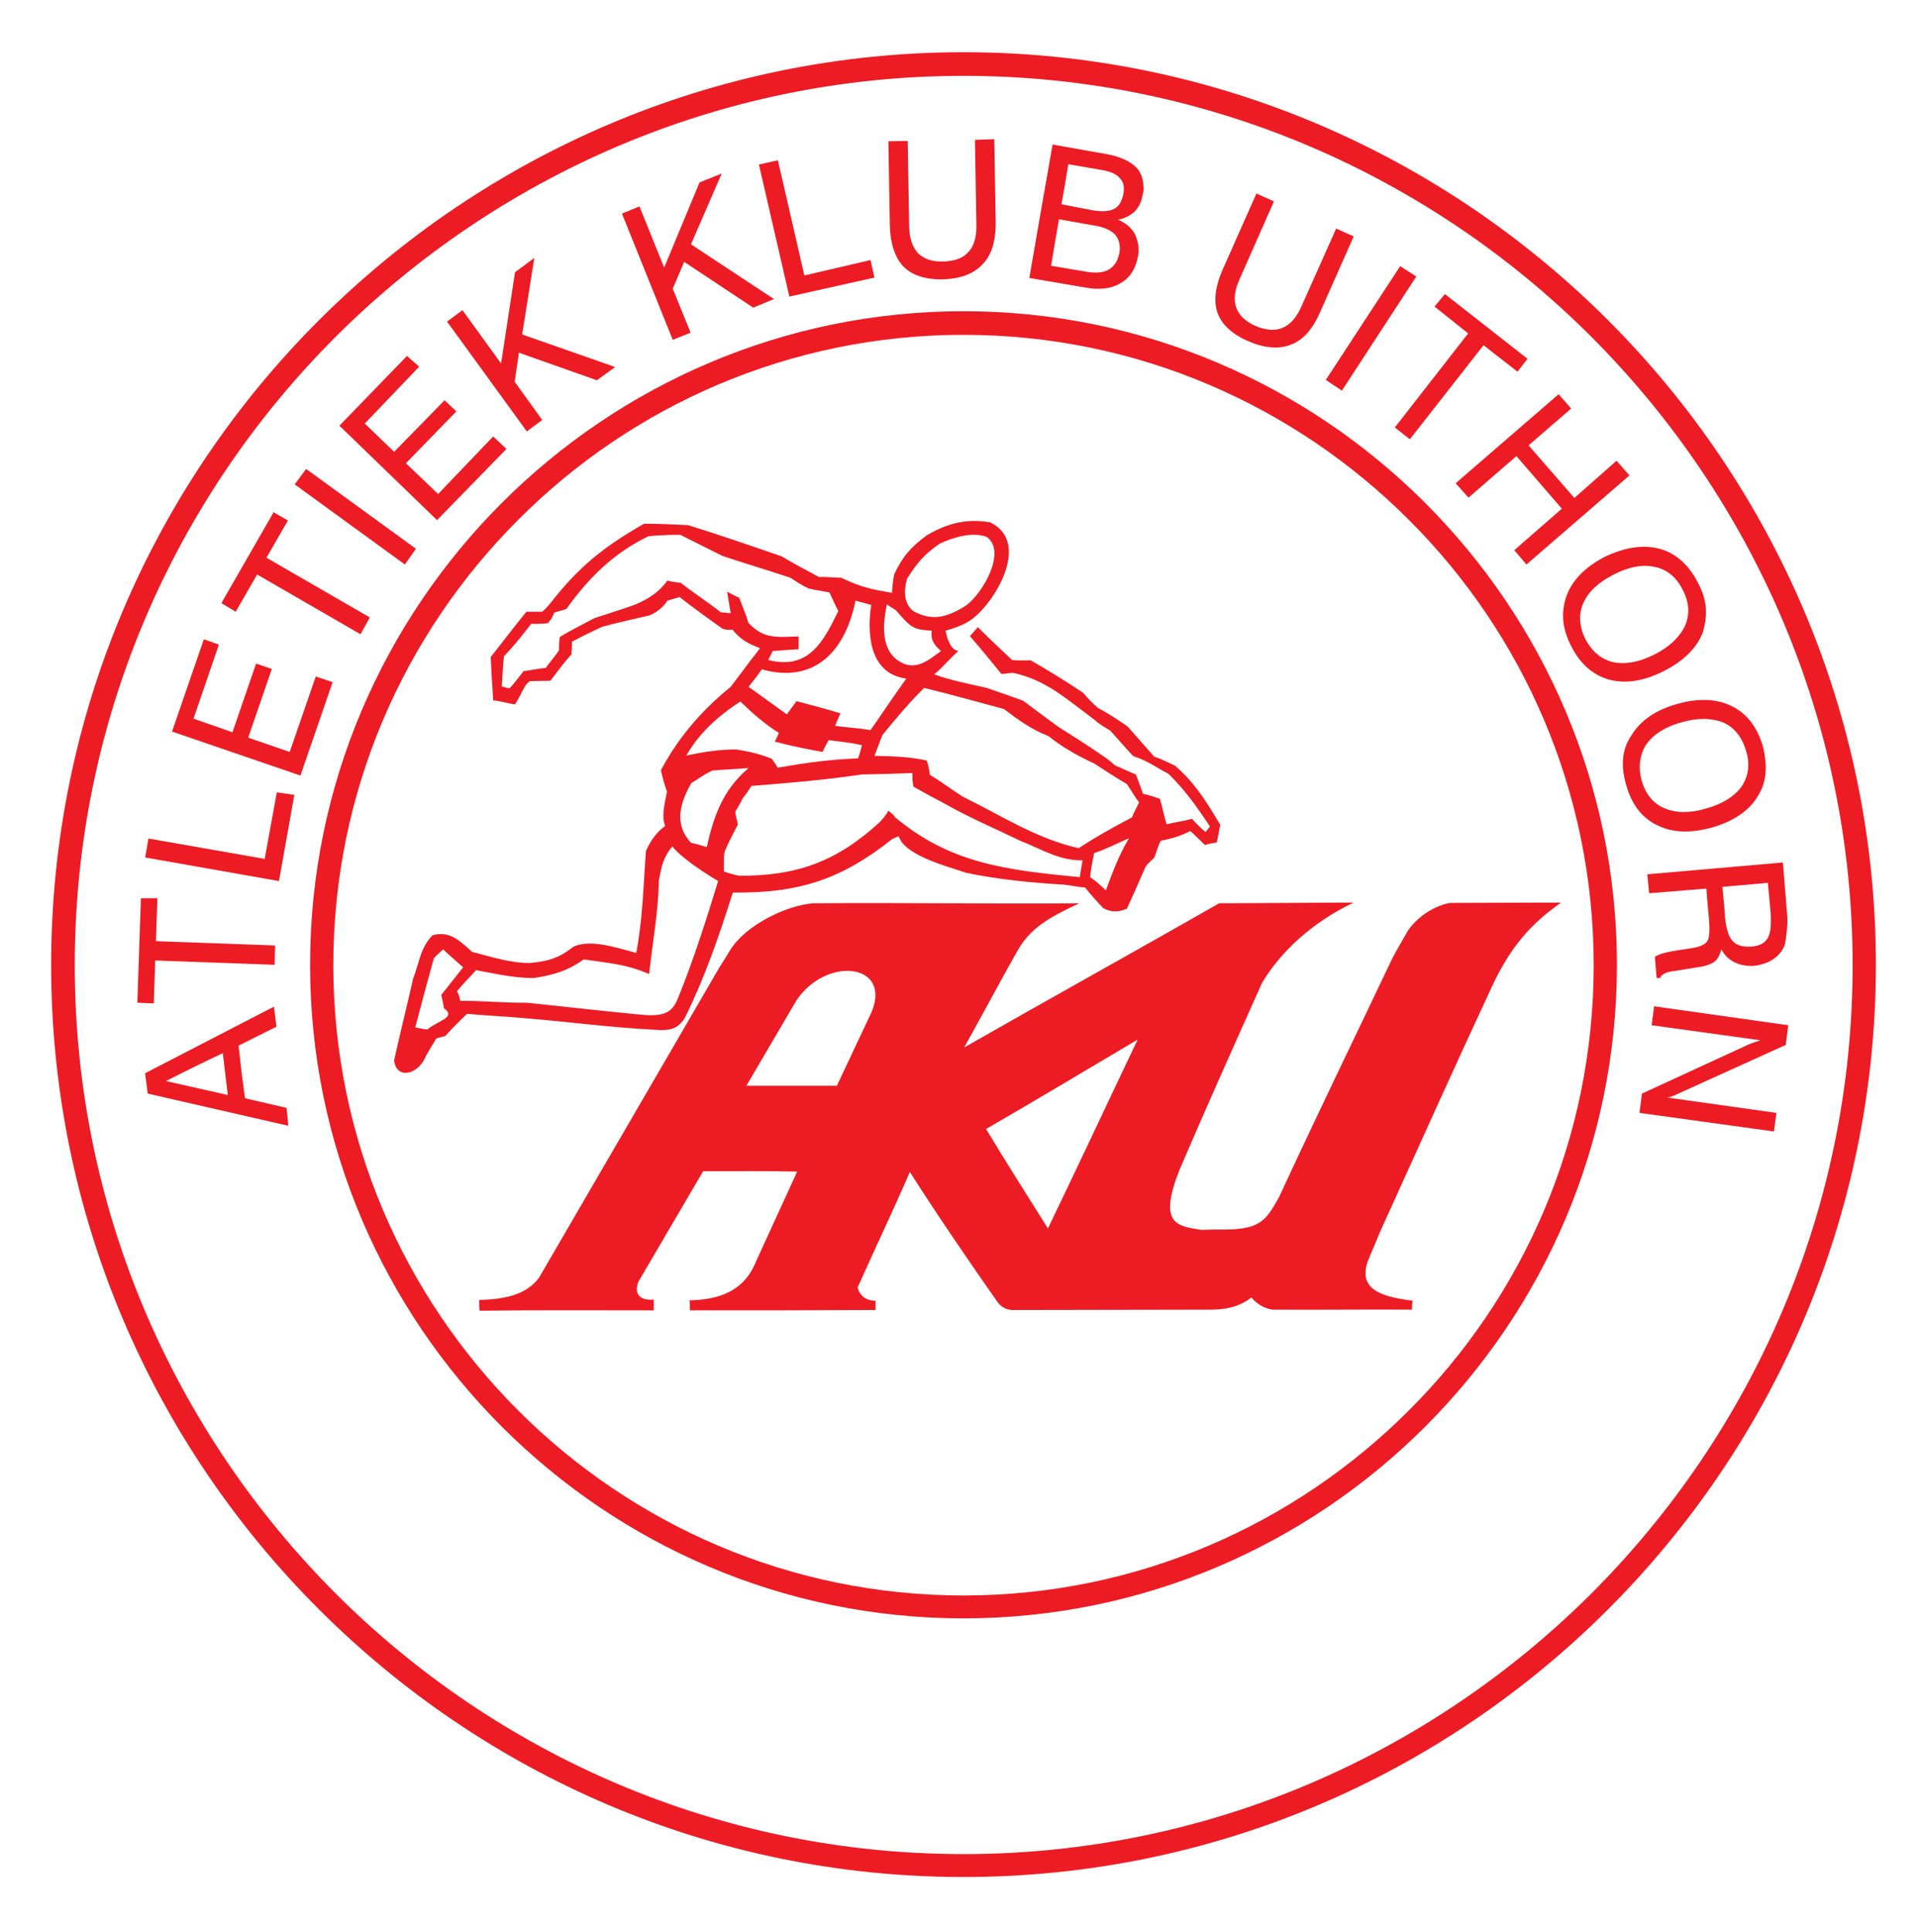 <?xml version="1.0" encoding="utf-8"?>
<!-- Generator: Adobe Illustrator 19.2.1, SVG Export Plug-In . SVG Version: 6.00 Build 0)  -->
<!DOCTYPE svg PUBLIC "-//W3C//DTD SVG 1.1//EN" "http://www.w3.org/Graphics/SVG/1.1/DTD/svg11.dtd">
<svg version="1.1" id="Layer_1" xmlns="http://www.w3.org/2000/svg" xmlns:xlink="http://www.w3.org/1999/xlink" x="0px" y="0px"
	 width="536px" height="540px" viewBox="0 0 536 540" style="enable-background:new 0 0 536 540;" xml:space="preserve">
<style type="text/css">
	.st0{fill-rule:evenodd;clip-rule:evenodd;fill:#ED1C24;}
</style>
<g>
	<path class="st0" d="M269.4,21.2L269.4,21.2c-68.4,0-130.5,28-175.6,73c-45,45-72.9,107.1-72.9,175.6l0,0l0,0
		c0,68.4,27.9,130.5,72.9,175.6c45,45,107.1,72.9,175.6,72.9l0,0l0,0c68.4,0,130.5-27.9,175.6-72.9c45-45,73-107.1,73-175.6l0,0l0,0
		c0-68.4-28-130.5-73-175.6C400,49.2,337.9,21.2,269.4,21.2L269.4,21.2L269.4,21.2z M269.4,14.6L269.4,14.6L269.4,14.6
		c70.3,0,134,28.7,180.2,74.9c46.2,46.2,74.9,110,74.9,180.2l0,0l0,0c0,70.3-28.7,134-74.9,180.2c-46.2,46.2-110,74.8-180.2,74.8
		l0,0l0,0c-70.3,0-134-28.6-180.2-74.8C43,403.8,14.3,340,14.3,269.8l0,0l0,0c0-70.3,28.6-134,74.8-180.2
		C135.4,43.3,199.2,14.6,269.4,14.6L269.4,14.6z"/>
	<path class="st0" d="M269.4,93.6L269.4,93.6c-48.5,0-92.6,19.7-124.5,51.7c-31.9,31.9-51.7,75.9-51.7,124.5l0,0l0,0
		c0,48.5,19.8,92.6,51.7,124.5c31.9,31.9,75.9,51.7,124.5,51.7l0,0l0,0c48.5,0,92.6-19.8,124.5-51.7c32-31.9,51.7-75.9,51.7-124.5
		l0,0l0,0c0-48.5-19.7-92.6-51.7-124.5C362,113.4,318,93.6,269.4,93.6L269.4,93.6L269.4,93.6z M269.4,87L269.4,87L269.4,87
		c50.3,0,96,20.5,129.1,53.6c33.1,33.1,53.6,78.8,53.6,129.1l0,0l0,0c0,50.4-20.5,96-53.6,129.1c-33.1,33.1-78.8,53.6-129.1,53.6
		l0,0l0,0c-50.4,0-96-20.5-129.1-53.6c-33.1-33.1-53.6-78.8-53.6-129.1l0,0l0,0c0-50.3,20.5-96,53.6-129.1
		C173.4,107.5,219.1,87,269.4,87L269.4,87z"/>
	<polygon class="st0" points="76.8,269.7 43.4,268.5 43,280.5 38.4,280.3 39.4,251.1 44,251.1 43.6,263.1 76.9,264.3 76.8,269.7 	
		"/>
	<polygon class="st0" points="78,246.3 40.6,239.7 41.5,234.4 74,240.1 77.4,221.5 82.3,222.2 78,246.3 	"/>
	<polygon class="st0" points="84,216.8 48.1,204.5 57,178.7 61.2,180.2 54.1,200.9 65,204.7 71.6,185.5 76,187 69.4,206.2 81,210.2 
		88.3,189.1 93,190.7 84,216.8 	"/>
	<polygon class="st0" points="100.8,177.3 71.9,160.6 65.9,171 61.9,168.6 76.5,143.2 80.5,145.5 74.5,155.9 103.4,172.6 
		100.8,177.3 	"/>
	<polygon class="st0" points="113.2,157.8 82.4,135.4 85.6,131.1 116.3,153.4 113.2,157.8 	"/>
	<polygon class="st0" points="122.2,145.4 94.9,119 113.8,99.5 117.2,102.5 102,118.4 110.2,126.3 124.3,111.9 127.6,115 
		113.5,129.5 122.5,138.1 137.9,122 141.6,125.5 122.2,145.4 	"/>
	<polygon class="st0" points="147.3,120.6 125,89.9 129.3,86.7 140.1,101.6 144,76.1 149.4,72.1 146,93.5 172,102.6 166.9,106.3 
		145.1,98.6 143.9,106.7 151.6,117.4 147.3,120.6 	"/>
	<polygon class="st0" points="188.1,95 173.9,59.7 178.8,57.7 185.7,74.8 195.6,51 201.8,48.5 193.2,68.3 216.4,83.6 210.6,86 
		191.3,73.2 188.1,80.7 193.1,93 188.1,95 	"/>
	<polygon class="st0" points="220.7,82.9 212.2,46 217.5,44.8 224.9,77 243.4,72.7 244.5,77.6 220.7,82.9 	"/>
	<path class="st0" d="M248.8,62.9l-0.4-23.4l5.4-0.1l0.4,23.5c0,3.6,0.9,6.1,2.4,7.8c1.7,1.7,4,2.5,7.2,2.4c3.2-0.1,5.6-1,7-2.7
		c1.6-1.7,2.3-4.3,2.2-7.8l-0.4-23.5l5.4-0.2l0.4,23.5c0,5.1-1.2,9-3.7,11.5c-2.5,2.7-6.3,4.1-11.5,4.2c-4.7,0-8.3-1.2-10.7-3.7
		C250.2,71.9,248.9,68,248.8,62.9L248.8,62.9z"/>
	<path class="st0" d="M341.8,75.5l9.5-21.4l4.9,2.2l-9.5,21.5c-1.5,3.2-1.8,5.9-1.1,8c0.7,2.2,2.5,4,5.4,5.3
		c2.9,1.2,5.5,1.5,7.7,0.5c2.1-0.9,3.9-2.9,5.3-6.2l9.6-21.5l4.9,2.2L369,87.5c-2.1,4.7-4.8,7.7-8.2,8.9c-3.4,1.3-7.5,0.9-12.2-1.2
		c-4.2-1.9-7.1-4.6-8.2-7.8C339.3,84.1,339.8,80.1,341.8,75.5L341.8,75.5z"/>
	<polygon class="st0" points="370.7,106.2 391.5,74.4 396,77.3 375.2,109.2 370.7,106.2 	"/>
	<polygon class="st0" points="390,119.5 410.5,93.2 401.1,85.7 404,82.2 427.1,100.3 424.3,103.9 414.8,96.5 394.2,122.8 390,119.5 
			"/>
	<polygon class="st0" points="407,135.1 435.8,110.2 439.3,114.2 427.4,124.5 440.2,139.2 452,128.8 455.6,132.9 426.8,157.8 
		423.4,153.8 436.7,142.2 424,127.5 410.6,139.1 407,135.1 	"/>
	<path class="st0" d="M462.5,281.3l37.5,5.3l-0.7,5.5l-29.8,13.5c-0.7,0.3-1.2,0.6-1.8,0.8c-0.6,0.2-1.1,0.4-1.6,0.4l30.6,4.3
		l-0.7,5.2l-37.6-5.2l0.7-5.4l30.2-13.9c0.5-0.2,0.9-0.3,1.4-0.5c0.4-0.1,1-0.3,1.5-0.5l-30.4-4.2L462.5,281.3L462.5,281.3z"/>
	<path class="st0" d="M208.7,303.5l13.9-23.7c8.3-12.6,26.8-10.6,21.1,3.1l-9.7,20.6H208.7L208.7,303.5z M110.2,296.4
		c1.7-7.7,3.6-15.2,5.3-22.8c1.8-4.6,2-8.7,5.5-12.2c4.4-1,6.7,0.7,11,4.7c5.2,1.3,10.5,3.1,16,3.1c5.1-0.4,8.4-1.4,12.4-4.6
		c4.7-2,11,0,17.5,1.8c1.8-9.4,2-19,2.7-28.5c1.5-3.4,3.5-5.7,5.4-7c-1-2.2-0.4-5.5,0.5-9.6c-0.7-2-1.3-4-1.7-6
		c4.3-8.1,10.4-15.9,19.5-23.3c1.9-2.5,3.8-5,5.8-7.7c0.7-0.8,1.5-1.9,2.4-3.1c-3.5-1.4-5.2-2.2-7.7-5.2c-0.8,0.1-1.7,0.1-2.7-0.2
		c-4-2.8-8.1-5.8-12.1-8.9c-1.1,0.3-2.2,0.7-3.4,1c-0.7,1.3-2.7,3.2-4.9,4.1c-4.6,1.1-8.9,2-13.3,3.2c-2.8,1.3-5.7,2.7-8.5,4.2
		c0.1,1.2-0.1,2.4-0.1,3.5c-2.1,2.3-4,4.9-5.9,7.4c-2,0-3.7,0.1-5.7,0.1c-0.6,0.4-1.1,0.9-1.5,1.6c-0.9,1.6-1.7,3.4-2.7,4.9
		c-1.9-0.2-4.2-1-6.1-1.1c-0.3-4.3-0.5-8.2-0.7-12.1c3.4-4.3,6.7-8.7,10-12.7c1.6,0,2.9,0,4.4,0c0.9-0.7,1.6-1.6,2.4-2.5
		c7.9-10.2,15.2-15.9,26.1-22.1c4,0,8.3,0.2,12.3,0.4c8.7,2.7,17.4,5.7,26.1,8.7c3.2,1.9,6.9,3.9,10.5,5.8c2-0.1,4.2,0.2,6.2,0.2
		c5.2,2.5,8.4,3.3,14.2,4.2c0.1-1.7,0.3-3.5,0.6-5.1c2.4-5.1,4.7-7.7,9.2-11c6.2-3.6,11.4-4.6,17.6-3.6c12,5.7,0.7,23.6-5.8,27.6
		c-1.6,1.1-4.2,2-6.6,2.7c0.4,2.5,1.7,5.7,3.6,5.6c-1.2,1.2-2.4,2.3-3.7,3.7c-0.9,0.9-1.9,2-3.1,2.9c4.6,1.7,9.9,2.7,14.7,3.8
		c3.4,1.2,6.7,2.3,10.2,3.6c3.2,2.4,6.4,4.8,9.7,7.2c4.3,2.7,8.5,5.4,12.6,8.2c1.2,0.8,2.3,1.7,3.4,2.7c2.1,0.8,3.7,1.7,5.8,2.5
		c0.7,1.7,1.3,3.6,2,5.4c1.6,0.3,3.2,0.9,4.7,1.4c0.8,2.5,1.1,4.7,1.9,7.1c2.2-0.5,4.9-0.9,7.1-1.5c1.3,1.4,2.5,2.7,3.8,3.7
		c0.2-0.4,0.7-0.8,1.2-1.6c-3.5-5.2-6.7-9.9-11.6-14.7c-2-1-3.8-2.2-5.7-3.2c-1.4-0.7-2.7-1.3-4.1-1.7c-2.3-2.4-4.3-4.8-6.5-7.2
		c-1.6-0.9-3.2-1.9-4.5-3.1c-8-5.9-13.4-11-22.6-13c-1.2,0-2.2,0.3-3.3,0.3c-2.9-3.6-5.8-7.1-8.8-10.6c0.6-0.7,1.5-1.6,2.2-2.5
		c3.2,3.2,6.4,6.2,9.6,9.2c1.7,0.2,3.5,0.1,5.2,0.1c5.1,2.9,9.9,5.9,14.7,9.1c1.3,1.6,2.7,3,4.1,4.2c3,1.6,5.6,3.3,8.3,5.2
		c2.5,2.9,4.9,5.5,7.4,8.4c2.1,0.7,4,1.7,5.8,2.5c5.2,4.5,8.4,9.3,12.7,16.6c-0.4,1.7-0.6,3.3-1,4.9c-1.2,0.2-2.3,0.4-3.3,0.7
		c-1.3-1.2-2.7-2.7-4.1-3.9c-2.7,1.4-5.4,2.2-8.2,2.7c-0.8,1.2-1.3,3.6-1.9,4.8c-0.9,0.9-1.8,1.6-2.4,2.5c-1.7,3.9-3.4,7.8-5.2,11.7
		c-2.4,1.1-4.7,1-6.7-0.2c-1.7-1.8-3.4-3.7-5-5.7c-1.9-0.1-3.8-0.6-5.9-0.8c-9.6-0.6-18-1.4-27.3-3.3c-5.2-1.8-17.2-4.8-18.9-10.2
		c-0.9,0.2-1.1,0.5-1.9,0.8c-14.4,11.4-26.2,15.1-44.5,14.9c-3.8,12-7.7,23.4-13.2,34.6c-1.9,3.7-4.7,4-7.9,3.8
		c-12.6-0.6-24.9-2.3-37.4-3.3c-5.3-0.5-10.7-0.7-15.8-1.2c-2.2,2.1-4.2,4.1-6.1,6.2c-0.9,0.3-1.8,0.4-2.5,0.7
		c-1.2,2-2.4,3.8-3.4,5.9C116.2,300.7,110.7,301.5,110.2,296.4L110.2,296.4z M116.1,287.2c1.7-6.5,3.4-12.8,5.2-19.3
		c0.7-0.9,1.7-1.6,2.6-2.5c1.8,1.7,3.7,3.3,5.6,5c-1.9,2.4-3.9,4.9-6.1,7.7c0.2,1.3,0.6,2.5,0.7,3.7c3.7,2.7-1.8,3.5-4.6,6
		C118.4,287.7,117.2,287.4,116.1,287.2L116.1,287.2z M179.8,283.7c-10.7-1-28.4-3-32.6-3.4c-6.2,0.1-12.3-0.6-18.5-0.5
		c-0.2-0.9-0.4-1.8-0.9-2.7c1.7-2.2,3.5-3.8,5.3-5.9c5.6,1,10.3,2.2,16.1,2.2c5.3-0.8,9.4-1.9,14-5.2c6.8,1,12,1.3,18.3,4.1
		c0.9-8.5,2.6-17.5,2.7-26.1c0.8-4.1,1.2-6.5,3.8-9.6c1.6,2.2,6.3,5.8,12.8,9.7c-3.4,11-6.8,21.8-11.1,32.4
		C188.3,282.2,186.8,284.3,179.8,283.7L179.8,283.7z M309.2,248.9c-1.3-1.3-2.9-2.7-4.4-3.7c0.2-2.3,0.7-4.6,1.1-6.7
		c3.5-1.2,6.4-2.7,9.8-4.2C313,238.7,311,244,309.2,248.9L309.2,248.9z M206.6,244.8c-1.4-0.3-2.9-0.7-4.2-1.2
		c0-1.7-0.1-3.7,0.2-5.5c1-2.5,2.4-5,3.7-7.6c-0.2-1.2-0.6-2.2-0.7-3.6c0.6-1.1,1.5-2.5,2.1-3.8c0.9-1,1.6-2.2,2.4-3.4
		c10.2-0.8,20.7-1.7,30.9-3.2c4.7-0.1,9.4-0.2,14.1-0.4c0,1.4,0,2.4,0.3,3.8c3,1.7,6.1,3.4,9,4.9c6.7,3.8,13.8,6.8,20.8,10.2
		c6.1,2.4,10.9,5.6,17.5,5.5c-0.3,1.8-0.6,3.3-0.8,4.7c-20.9-2-36.3-3.9-51.7-16.8c-0.3-0.7-1.2-1.2-1.8-1.8
		c-0.6,1.2-1.5,2.2-2.4,3.2C233.8,241,222.6,244.9,206.6,244.8L206.6,244.8z M301.6,237.1c-11.7-2.6-21.6-9.1-32.4-14.4
		c-3.2-2-6-4.2-9.2-6.1c-0.2-1.4-0.4-2.7-0.9-4c-4.9-1.1-9.6-1.2-14.6-1.3c0.7-1.8,1.5-3.9,2.2-5.8c3.7-4.5,7.6-9.2,11.7-13.2
		c7.4,1.8,14.9,3.9,22.3,5.9c4.1,3.1,7.7,5.7,12.5,7.6c3.7,3,8.3,5.6,12.7,7.6c2.9,1.9,6,3.9,9.2,5.8c1.2,1.7,2.2,3.6,3.4,5.1
		c-0.6,1.3-1.4,2.6-2,4.2C311.5,231.1,306.5,233.9,301.6,237.1L301.6,237.1z M193.2,235.6c-3.5-3.8-4.5-8.8,0.1-16.7
		c2.1-1.2,3.6-2.5,5.9-3.5c3.3-0.3,6.7-0.4,10.1-0.7c-7.4,6.3-9.8,13.8-11.7,22.1C196,236.3,194.7,235.9,193.2,235.6L193.2,235.6z
		 M217.4,214.6c-0.3-0.7-1-1.6-1.6-2.5c-3.3-1.3-6.6-2.1-10-2.6c-4.6,0-9.2,0.7-13.9,1.7c2.4-4.2,6.5-9.5,15.1-15.1
		c3.4,3.3,6.7,6.2,10.8,8.8c-0.5,0.9-0.7,1.7-1.2,2.4c4.4,1.2,9,2.1,13.4,2.9c0.5-1.2,1.1-2.2,1.7-3.3c3.1,0.4,6.2,0.7,9.3,1.4
		c-0.3,1.2-0.6,2.4-1.1,3.7C232,212.3,225.5,213.2,217.4,214.6L217.4,214.6z M233.5,202.9c0.4-1,1-2.4,1.5-3.5
		c-4-1.2-8.1-2.3-12.3-3.4c-0.9,1.2-1.7,2.4-2.7,3.7c-3.4-2.4-7-5.1-10.7-7.7c1.3-1.6,2.7-3.4,3.7-4.9c13.7,3.9,23.1-3.8,26.2-19.2
		c1.2,0.3,2.8,0.8,4.4,1.2c-1,6.5-1.3,19.1,9.8,20.6c-3.6,5-6.7,9.7-10,14.4C240.1,203.5,236.8,203.4,233.5,202.9L233.5,202.9z
		 M140.3,191.9c0.2-2.8,0.3-5.6,0.6-8.4c2.7-2.9,5.2-5.9,7.6-9.1c1.6,0,3.2,0,4.7-0.2c0.7-0.8,1.4-1.7,1.7-2.9
		c0.9-0.4,2.6-0.7,3.5-1.1c6.2-8.7,13.2-15.6,22.9-20.3c3.1-0.3,5.9-0.4,8.9-0.4c4,2,7.8,3.9,11.8,5.9c6.2,2.1,12.7,4,19,6.1
		c1.8,1.2,3.3,2.2,5.1,3c2.1,0.5,3.8,0.7,5.8,1.1c0.9,1.8,1.6,3.6,2.5,5.2c-4.1,8.4-8.2,16.6-19.6,13.7c0.3-0.7,0.9-1.6,1.2-2.5
		c2.5-0.2,4.9-0.4,7.3-0.5c0-1.2,0-2.2,0-3.6c-7.1,0.3-9.8,0.5-14-3.7c-0.7-2.4-1.7-4.6-2.6-7.1c-1.2-0.5-2.2-1.1-3.4-1.7
		c0.3,2,0.7,4,1,6c-0.9,0-1.8-0.2-2.7-0.2c-3.7-2.9-7.6-5.4-11.3-8.3c-1.3-0.1-2.5-0.3-3.7-0.6c-2.7,3.7-5.7,5.2-8.7,6.6
		c-3.8,1.4-7.8,2.6-11.7,3.9c-3.3,1.8-6.7,3.4-9.7,5.3c-0.2,1.2-0.2,2.6-0.2,3.7c-1.2,1.8-2.6,3.3-3.7,4.9c-2.2,0.2-4.3,0.7-6.2,0.9
		c-1.2,1.5-2.4,3.2-3.9,4.8C141.9,192.4,141.2,192.1,140.3,191.9L140.3,191.9z M252.9,185.6c-6.2-2.5-6.5-9.4-4.9-16.7
		c0.7,0.7,1.6,1,2.5,1.7c4.2,4.8,4.7,5.4,10,5.7c-0.3,2.4,0.4,3.7,2.6,5.7C260.3,184,256.9,187.1,252.9,185.6L252.9,185.6z
		 M255.3,170.8c-2.3-2-2.8-4.9-1.7-9c3-4.7,4.7-6.7,9.1-9.8c4-1.9,9.4-3.4,13.2-1.9c5.6,4-1,15.6-5.7,19.1
		C264.3,173,260.3,173.5,255.3,170.8L255.3,170.8z M134.1,366.4c-0.1-0.9-0.1-1.8-0.1-3c7.1-0.2,13.1-1.4,16.7-6.2l50.7-87.2
		c0.9-1.3,1.8-2.9,2.7-4.3c4.2-7,15.8-12.7,23.4-13.2c24.6-0.2,49.5,0.2,74.3,0c-8.4,3.9-13.8,6.9-17.5,13.6
		c-4.9,8.7-9.7,17.7-14.7,26.7c24-13.7,47.3-26.6,71.3-40.3l37.6-0.2c-11.8,5.6-20.5,13.9-25.6,22.4c-7.8,17.4-15.6,34.8-23.1,52.3
		c-6,15.2-0.8,15.7,6,16.8c2.5-0.1,4.9-0.1,7.4-0.1c9.3-0.2,10.9-2.7,14.5-9.2c10.2-22.1,21.1-44.5,31.6-66.6
		c1.4-2.7,2.9-5.1,4.4-7.8c2.2-3.2,6.5-6.7,11.7-7.7l31.1-0.1c-8.7,6.1-14.3,12.6-19.5,23.8c-10.6,22.8-20.8,45.5-31.2,68.4
		c-1,2.6-2.4,5.6-3.4,8.2c-2.6,7.7,3.7,9.8,12.6,10.9c-0.2,0.9-0.2,1.6-0.2,2.5c-13.1-0.1-26.1,0.1-39,0c-2.2-0.3-4.3-1.5-5.9-3.4
		c-2.8,2.2-6.2,3.3-10.8,3.4l-56,0.1c-1.4,0-3-0.7-4.1-2.1c-8.4-12-16.7-24.1-24.6-36.5c-4.7,10.9-9.8,21.5-14.6,32.3
		c0.6,2.4,2.4,3.7,5,3.7c0,0.9,0,1.8,0,2.6c-17.3,0.1-34.6,0.1-51.9,0.1c0-1.1,0-2-0.1-2.8c8.1-0.2,15.2-2.4,18.6-10.9l11.5-25.1
		c-8.7-0.2-17.6-0.1-26.3-0.1l-18.1,30.9c-1.2,3.2,0.1,5.3,4.3,5c0,0.9,0,2.1,0,3C166.5,366.3,150.3,366.2,134.1,366.4L134.1,366.4z
		 M275.7,315.6c14.2-8.2,28.2-16.6,42.4-25c-8.4,17.6-16.7,35.4-25.1,52.8C287.2,334.1,281.4,325.1,275.7,315.6L275.7,315.6z"/>
	<path class="st0" d="M80.6,314.7l-0.2-2.3l0,0l-0.3-2.7L68.5,307l-0.9-6.8l0,0l-0.9-7.9l10.6-5.3l-0.7-5.6l-36,18.6v0.2v0.1l0,0
		l0.7,5.4C54.4,308.7,67.5,311.7,80.6,314.7L80.6,314.7z M46.4,302.2l17.3,3.9l-0.7-5.8l0,0l-0.7-5.9
		C57,296.9,51.7,299.5,46.4,302.2L46.4,302.2z"/>
	<path class="st0" d="M287.8,77.7l15.8,2.7c3.9,0.7,7.2,0.3,9.8-1.3c2.6-1.5,4.2-4.1,4.8-7.5c0.2-1,0.2-2,0.1-2.9l0,0
		c-0.2-1.2-0.5-2.3-1-3.3c-1-1.8-2.6-3.1-4.7-4c1.9-0.3,3.5-1.2,4.7-2.3c1.2-1.3,1.9-2.8,2.2-4.7c0.2-0.7,0.3-1.4,0.3-2.1h-0.1
		c0-2.1-0.6-3.9-1.8-5.3c-1.7-1.8-4.5-3.2-8.4-3.9l-15.2-2.7l-2.1,12l0,0C290.7,60.8,289.3,69.2,287.8,77.7L287.8,77.7z M313,70.6
		c-0.4,2.2-1.3,3.7-2.9,4.7c-1.4,0.9-3.5,1.1-6.1,0.7l-10.1-1.7l0.9-5.5l0,0l1.3-7.5l9.6,1.7c2.8,0.4,4.9,1.3,6.1,2.6
		C313,67,313.3,68.9,313,70.6L313,70.6z M296.8,57.1l8.8,1.7c2.5,0.4,4.6,0.3,5.9-0.4c1.4-0.7,2.2-2.2,2.6-4.2
		c0.3-1.6,0.2-3.2-1-4.4c-1-1.2-2.7-1.9-5.2-2.3l-9.2-1.6C298.1,49.6,297.5,53.3,296.8,57.1L296.8,57.1z"/>
	<path class="st0" d="M439.3,180.6c2.5,5,6.2,8.2,10.7,9.4c4.6,1.2,9.6,0.4,15.2-2.4c5.5-2.8,9.2-6.4,10.9-10.8
		c1.5-5.1,1.2-9.1-1.4-14c-2.6-5-6.2-8.2-10.7-9.4c-4.6-1.2-9.7-0.4-15.2,2.2c-5.6,2.9-9.2,6.6-10.8,11
		C436.3,171.5,436.9,175.9,439.3,180.6L439.3,180.6z M471.2,174.8c-1.4,3.1-4.2,5.9-8.5,8.1c-4.3,2.2-8.2,2.9-11.7,2.2
		c-3.3-0.8-5.9-3-7.7-6.4c-1.6-3.2-2.1-6.8-0.6-10.1c1.4-3.2,4.2-5.8,8.5-8c4.3-2.2,8.2-2.9,11.6-2.1c3.3,0.7,6,2.9,7.7,6.4
		C472.2,168.1,472.6,171.5,471.2,174.8L471.2,174.8z"/>
	<path class="st0" d="M454.7,219.5c1.5,5.3,4.4,9.2,8.7,11.2c4.2,2.1,9.2,2.3,15.4,0.6c5.8-1.7,10.2-4.6,12.6-8.6
		c1.7-2.6,2.4-5.5,2.3-8.7l0,0c-0.1-1.7-0.3-3.5-0.8-5.4c-1.6-5.5-4.6-9.2-8.7-11.2c-4.2-2.1-9.4-2.3-15.3-0.6
		c-6,1.7-10.2,4.6-12.7,8.7C453.2,209.8,453.3,214.7,454.7,219.5L454.7,219.5z M487,219.8c-2,2.8-5.3,4.9-9.9,6.2
		c-4.7,1.4-8.6,1.3-11.8-0.1c-3.2-1.4-5.2-4-6.3-7.7c-0.9-3.4-0.7-7,1.3-10.1c2-2.8,5.2-4.9,9.9-6.2c4.6-1.3,8.5-1.2,11.7,0.1
		c3.1,1.4,5.2,4.1,6.3,7.9C489.3,213.3,489,216.8,487,219.8L487,219.8z"/>
	<path class="st0" d="M477.8,256.5c0.3,3.5,0.2,5.7-0.5,6.7c-0.7,0.9-2.2,1.6-4.7,1.9c-2.5,0.5-7.9,0.9-9.9,2.4l0.5,5.9h1
		c0.2-0.7,0.7-1,1.3-1.3c0.6-0.3,1.6-0.6,2.9-0.7l6.2-1c2.3-0.3,3.9-0.9,4.8-1.6c0.9-0.7,1.5-1.9,1.9-3.4c1.8,3.4,5.3,4.8,9,4.6
		c3.8-0.4,7.3-2.2,8.7-5.8c0.3-0.9,1-6.3,0.7-8.4l-1.2-14.7l-37.9,3.3l0.5,5.3l16-1.3C477.3,251.1,477.5,253.8,477.8,256.5
		L477.8,256.5z M489.8,264.6c-2.4,0.2-4.2-0.3-5.3-1.5c-1.2-1.2-1.8-3.4-2.2-6.7v-0.7l0,0l-0.7-7.8l12.7-1.1l0.8,8.6
		C495.2,260,495.4,264.1,489.8,264.6L489.8,264.6z"/>
</g>
</svg>
